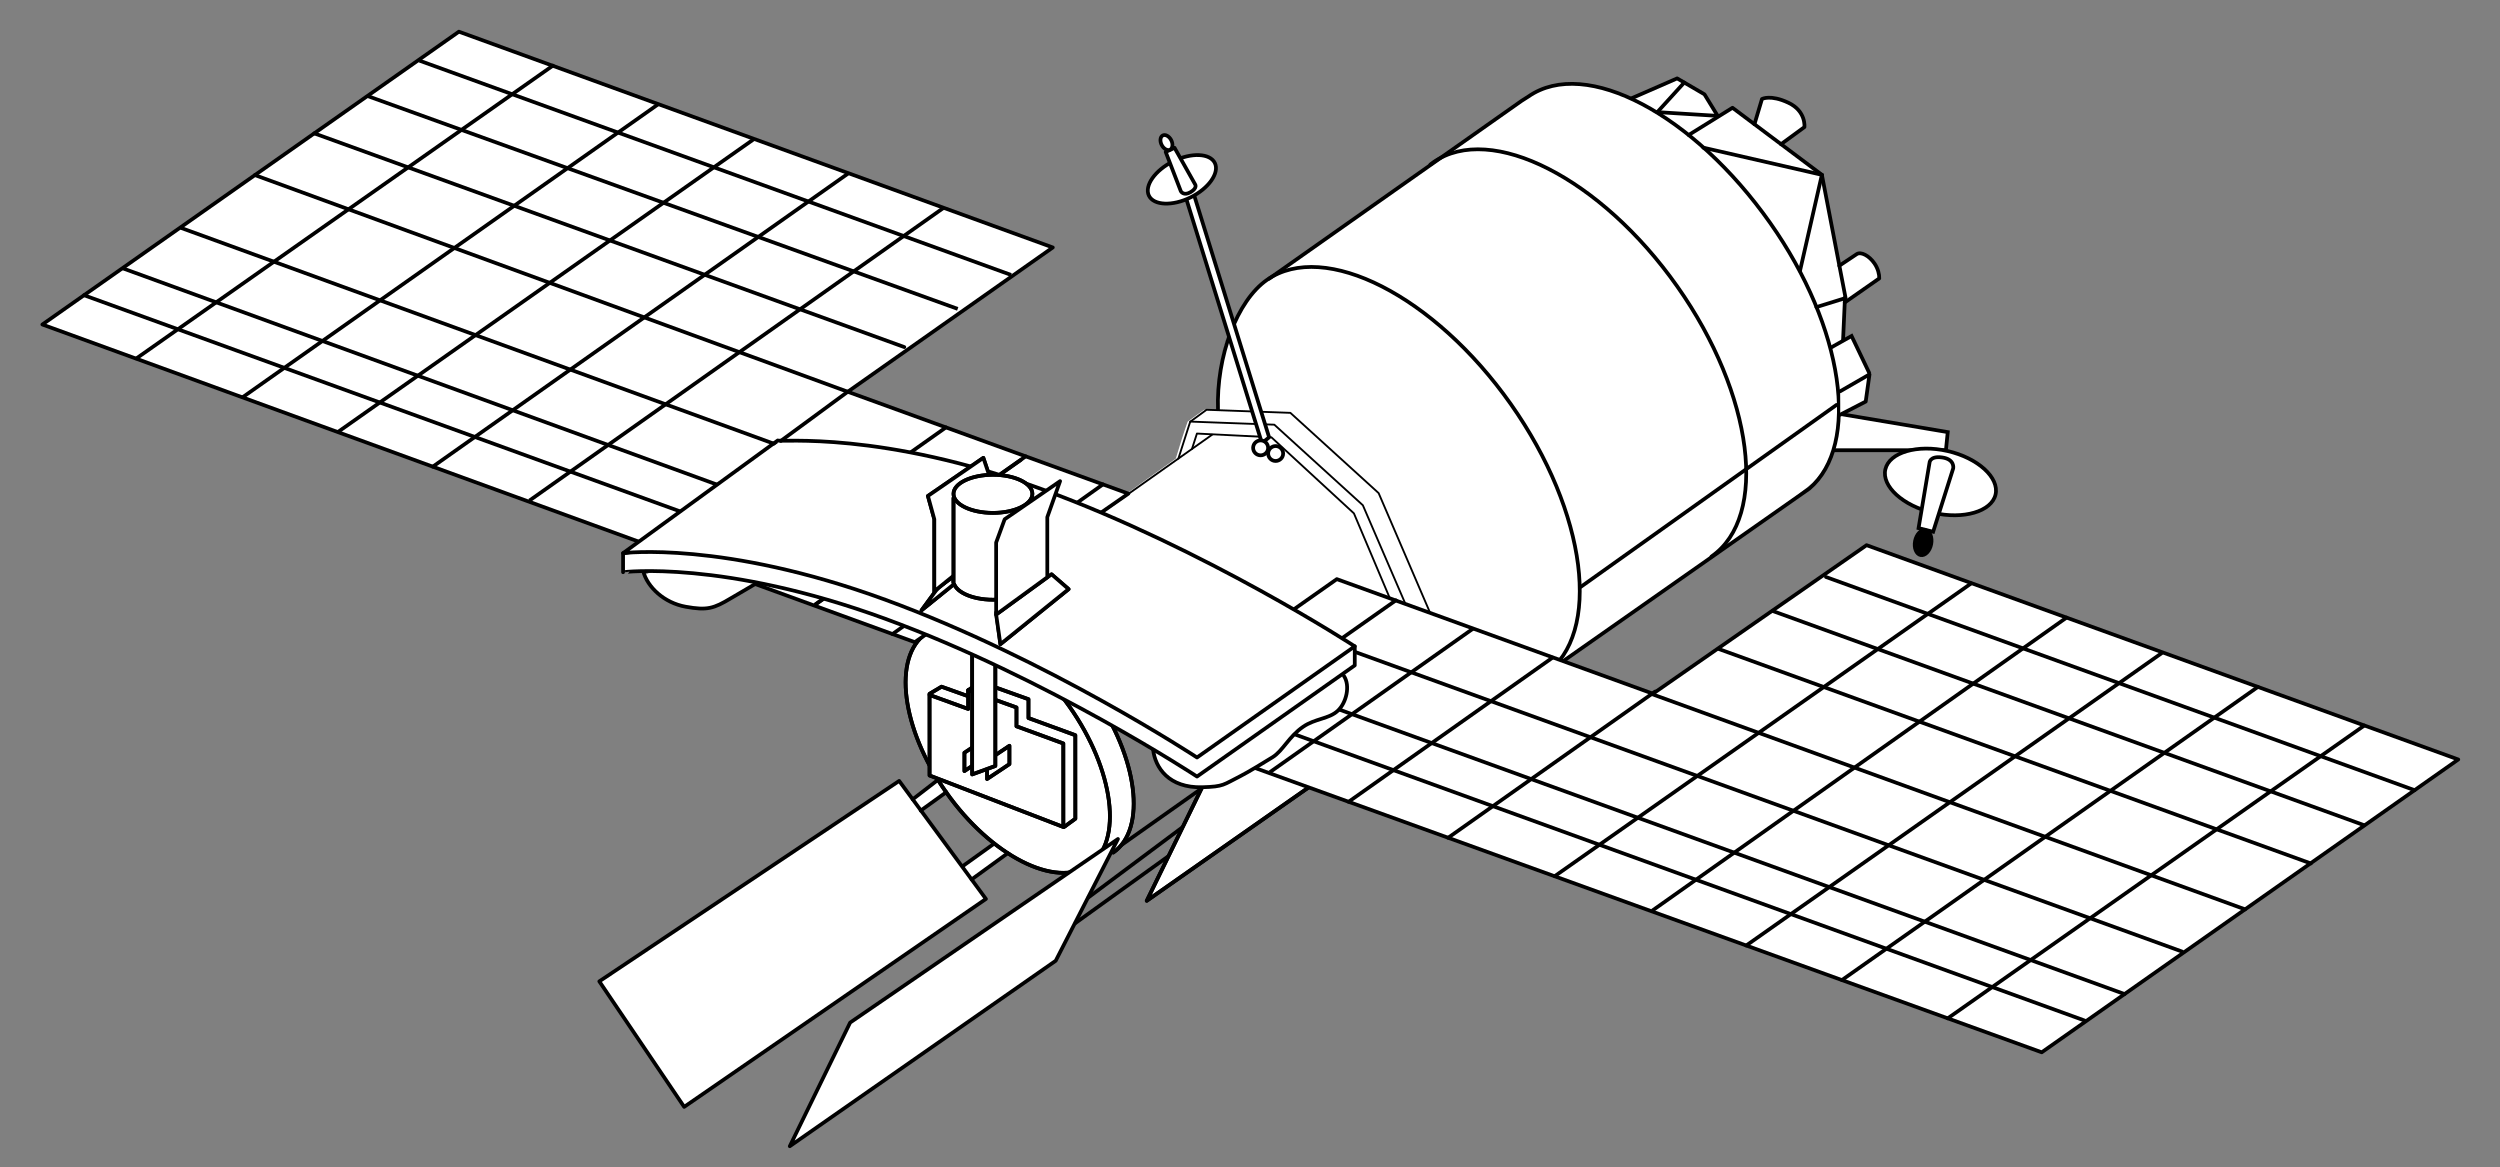 <?xml version="1.0" encoding="utf-8"?>
<!-- Generator: Adobe Illustrator 15.0.2, SVG Export Plug-In . SVG Version: 6.00 Build 0)  -->
<!DOCTYPE svg PUBLIC "-//W3C//DTD SVG 1.1//EN" "http://www.w3.org/Graphics/SVG/1.1/DTD/svg11.dtd">
<svg version="1.1" xmlns="http://www.w3.org/2000/svg" xmlns:xlink="http://www.w3.org/1999/xlink" x="0px" y="0px"
	 width="332px" height="155px" viewBox="0 0 332 155" enable-background="new 0 0 332 155" xml:space="preserve">
<rect x="0" y="0" width="332" height="155" fill="#808080" stroke="none"/>
<g id="white">
	<polygon fill="#fff" points="124.559,103.566 121.207,106.15 122.274,107.645 125.671,105.198 	"/>
	<polygon fill="#fff" points="132.039,112.019 127.675,115.149 129.028,116.791 133.832,113.302 	"/>
	<path fill-rule="evenodd" clip-rule="evenodd" fill="#fff" d="M204.067,12.164c-6.509,4.007-31.233,22.125-34.007,23.805
		c-2.564,1.553-8.791,5.921-8.31,18.517c-1.054-0.039-1.172-0.043-1.861-0.068c-0.513,0.375-1.502,1.064-2.167,1.57
		c-0.535,1.505-1.051,3.127-1.574,4.908c-6.125,4.332-10.081,7.255-10.081,7.255l27.538,20.311l33.64-0.659
		c0,0,30.744-20.958,33.58-23.802c4.729-4.682,4.543-15.718-1.382-27.146C231.669,21.859,215.15,7.017,204.067,12.164z"/>
	<polygon fill="#fff" points="243.08,46.195 245.888,44.619 248.268,49.595 244.152,51.958 	"/>
	<polygon fill="#fff" points="244.761,45.117 245.095,39.578 241.26,40.768 243.08,46.195 	"/>
	<polygon fill="#fff" points="238.964,35.738 241.946,23.216 245.095,39.578 241.26,40.768 	"/>
	<polygon fill="#fff" points="224.436,17.815 230.077,14.313 241.841,23.216 226.483,19.826 224.293,17.958 	"/>
	<polygon fill="#fff" points="220.092,14.977 228.106,15.387 224.264,17.815 220.02,14.889 	"/>
	<polygon fill="#fff" points="216.672,13.127 222.722,10.411 226.353,12.526 227.924,15.308 220.02,14.889 	"/>
</g>
<g id="lines">
	
		<polyline fill="#fff" stroke="#000" stroke-width="0.498" stroke-linecap="round" stroke-linejoin="round" stroke-miterlimit="10" points="
		226.202,19.607 241.946,23.216 239.04,35.969 	"/>
	
		<path fill="#fff" stroke="#000" stroke-width="0.498" stroke-linecap="round" stroke-linejoin="round" stroke-miterlimit="10" d="
		M236.523,19.148c2.88-2.115,3.104-2.27,3.104-2.27s0.25-2.114-2.129-3.234c-2.379-1.119-3.506-0.498-3.506-0.498l-1.002,3.351"/>
	
		<path fill="#fff" stroke="#000" stroke-width="0.498" stroke-linecap="round" stroke-linejoin="round" stroke-miterlimit="10" d="
		M244.26,35.29l2.31-1.54c0.541-0.362,1.642,0.177,2.372,1.252c0.456,0.672,0.644,1.443,0.621,1.972l-4.58,3.197"/>
	<polyline fill="#fff" stroke="#000" stroke-width="0.498" stroke-miterlimit="10" points="244.369,54.977 258.66,57.384 
		258.418,59.79 243.538,59.79 	"/>
	
		<path fill="none" stroke="#000" stroke-width="0.498" stroke-linecap="round" stroke-linejoin="round" stroke-miterlimit="10" d="
		M186.975,85.357l-41.878,29.57"/>
	
		<line fill="none" stroke="#000" stroke-width="0.25" stroke-linejoin="round" stroke-miterlimit="10" x1="121.291" y1="85.79" x2="161.038" y2="57.679"/>
	
		<path fill="none" stroke="#000" stroke-width="0.498" stroke-linecap="round" stroke-linejoin="round" stroke-miterlimit="10" d="
		M168.54,37.007l33.524-23.612l0.908-0.579c7.636-5.311,21.974,2.418,32.099,16.781c9.804,13.909,12.009,29.492,5.206,35.288
		l-35.24,24.705"/>
	
		<path fill="none" stroke="#000" stroke-width="0.498" stroke-linecap="round" stroke-linejoin="round" stroke-miterlimit="10" d="
		M189.953,21.846c0.134-0.106,0.272-0.207,0.413-0.305c7.636-5.311,22.253,2.139,32.377,16.501
		c10.124,14.362,12.173,30.552,4.54,35.865"/>
	
		<path fill="#fff" stroke="#000" stroke-width="0.498" stroke-linecap="round" stroke-linejoin="round" stroke-miterlimit="10" d="
		M265.008,65.678c-0.522,2.251-4.257,3.346-8.27,2.425c-4.015-0.92-6.887-3.53-6.363-5.78c0.523-2.251,4.256-3.346,8.27-2.425
		C262.658,60.818,265.531,63.428,265.008,65.678z"/>
	<path fill="#fff" stroke="#000" stroke-width="0.498" stroke-miterlimit="10" d="M256.238,61.474l-1.454,8.662l1.938,0.481
		l2.665-8.421c0,0,0.242-1.203-1.454-1.444C256.238,60.512,256.238,61.474,256.238,61.474z"/>
	<path fill-rule="evenodd" clip-rule="evenodd" d="M256.46,72.268c-0.177,0.907-0.806,1.56-1.393,1.447
		c-0.587-0.114-0.925-0.953-0.747-1.86c0.178-0.907,0.807-1.56,1.394-1.447C256.301,70.521,256.638,71.361,256.46,72.268"/>
	
		<path fill="none" stroke="#000" stroke-width="0.498" stroke-linecap="round" stroke-linejoin="round" stroke-miterlimit="10" d="
		M256.46,72.268c-0.177,0.907-0.806,1.56-1.393,1.447c-0.587-0.114-0.925-0.953-0.747-1.86c0.178-0.907,0.807-1.56,1.394-1.447
		C256.301,70.521,256.638,71.361,256.46,72.268z"/>
	
		<polyline fill="none" stroke="#000" stroke-width="0.498" stroke-linecap="round" stroke-linejoin="round" stroke-miterlimit="10" points="
		241.946,23.216 245.095,39.578 241.22,40.781 	"/>
	
		<polyline fill="none" stroke="#000" stroke-width="0.498" stroke-linecap="round" stroke-linejoin="round" stroke-miterlimit="10" points="
		241.946,23.216 230.077,14.313 224.264,17.922 	"/>
	
		<polyline fill="none" stroke="#000" stroke-width="0.498" stroke-linecap="round" stroke-linejoin="round" stroke-miterlimit="10" points="
		216.672,13.054 222.722,10.411 226.353,12.526 228.106,15.387 	"/>
	
		<line fill="#fff" stroke="#000" stroke-width="0.498" stroke-linecap="round" stroke-linejoin="round" stroke-miterlimit="10" x1="220.092" y1="14.889" x2="223.668" y2="10.962"/>
	
		<line fill="#fff" stroke="#000" stroke-width="0.498" stroke-linecap="round" stroke-linejoin="round" stroke-miterlimit="10" x1="220.092" y1="14.889" x2="228.106" y2="15.387"/>
	
		<polyline fill="#fff" stroke="#000" stroke-width="0.5" stroke-linecap="round" stroke-linejoin="round" stroke-miterlimit="10" points="
		244.386,55.068 247.767,53.327 248.268,49.719 244.386,51.958 	"/>
	<polyline fill="none" stroke="#000" stroke-width="0.498" stroke-miterlimit="10" points="248.268,49.595 245.888,44.619 
		243.008,46.236 	"/>
	
		<line fill="none" stroke="#000" stroke-width="0.498" stroke-linecap="round" stroke-linejoin="round" stroke-miterlimit="10" x1="244.761" y1="45.117" x2="245.012" y2="39.519"/>
	
		<path fill="none" stroke="#000" stroke-width="0.498" stroke-linecap="round" stroke-linejoin="round" stroke-miterlimit="10" d="
		M245.012,39.519"/>
	
		<path fill="none" stroke="#000" stroke-width="0.498" stroke-linecap="round" stroke-linejoin="round" stroke-miterlimit="10" d="
		M244.761,45.117"/>
	<path fill-rule="evenodd" clip-rule="evenodd" fill="#fff" d="M125.364,83.09c0.236-0.243,0.495-0.463,0.775-0.658
		c4.489-3.123,13.082,1.257,19.034,9.701c5.952,8.443,7.156,17.962,2.668,21.084"/>
	<path fill-rule="evenodd" clip-rule="evenodd" fill="#fff" d="M125.364,83.09c0.236-0.243,0.495-0.463,0.775-0.658
		c4.489-3.123,13.082,1.257,19.034,9.701c5.952,8.443,7.156,17.962,2.668,21.084"/>
	
		<path fill="none" stroke="#000" stroke-width="0.498" stroke-linecap="round" stroke-linejoin="round" stroke-miterlimit="10" d="
		M125.364,83.09c0.236-0.243,0.495-0.463,0.775-0.658c4.489-3.123,13.082,1.257,19.034,9.701c5.952,8.443,7.156,17.962,2.668,21.084
		"/>
	
		<path fill="none" stroke="#000" stroke-width="0.498" stroke-linecap="round" stroke-linejoin="round" stroke-miterlimit="10" d="
		M125.364,83.09c0.236-0.243,0.495-0.463,0.775-0.658c4.489-3.123,13.082,1.257,19.034,9.701c5.952,8.443,7.156,17.962,2.668,21.084
		"/>
	<path fill-rule="evenodd" clip-rule="evenodd" fill="#fff" d="M142.015,93.822c5.952,8.444,7.156,17.963,2.667,21.085
		c-4.489,3.122-13.082-1.257-19.034-9.701c-5.952-8.444-7.156-17.963-2.667-21.085C127.47,80.998,136.063,85.378,142.015,93.822"/>
	<path fill-rule="evenodd" clip-rule="evenodd" fill="#fff" d="M142.015,93.822c5.952,8.444,7.156,17.963,2.667,21.085
		c-4.489,3.122-13.082-1.257-19.034-9.701c-5.952-8.444-7.156-17.963-2.667-21.085C127.47,80.998,136.063,85.378,142.015,93.822z"/>
	
		<path fill="none" stroke="#000" stroke-width="0.498" stroke-linecap="round" stroke-linejoin="round" stroke-miterlimit="10" d="
		M142.015,93.822c5.952,8.444,7.156,17.963,2.667,21.085c-4.489,3.122-13.082-1.257-19.034-9.701
		c-5.952-8.444-7.156-17.963-2.667-21.085C127.47,80.998,136.063,85.378,142.015,93.822z"/>
	
		<path fill="none" stroke="#000" stroke-width="0.498" stroke-linecap="round" stroke-linejoin="round" stroke-miterlimit="10" d="
		M142.015,93.822c5.952,8.444,7.156,17.963,2.667,21.085c-4.489,3.122-13.082-1.257-19.034-9.701
		c-5.952-8.444-7.156-17.963-2.667-21.085C127.47,80.998,136.063,85.378,142.015,93.822z"/>
	
		<polygon fill="none" stroke="#000" stroke-width="0.498" stroke-linecap="round" stroke-linejoin="round" stroke-miterlimit="10" points="
		142.802,97.636 142.806,108.729 141.339,109.798 125.039,101.887 123.442,92.141 125.035,91.192 128.713,92.507 128.59,91.654 
		130.168,90.558 136.581,92.855 136.581,95.356 	"/>
	
		<polygon fill="none" stroke="#000" stroke-width="0.498" stroke-linecap="round" stroke-linejoin="round" stroke-miterlimit="10" points="
		142.802,97.636 142.806,108.729 141.339,109.798 125.039,101.887 123.442,92.141 125.035,91.192 128.713,92.507 128.59,91.654 
		130.168,90.558 136.581,92.855 136.581,95.356 	"/>
	<polyline fill-rule="evenodd" clip-rule="evenodd" fill="#fff" points="141.208,98.732 141.212,109.825 123.446,102.983 
		123.442,92.287 128.574,94.147 128.574,91.654 134.988,93.951 134.988,96.451 141.208,98.732 	"/>
	<polygon fill-rule="evenodd" clip-rule="evenodd" fill="#fff" points="141.208,98.732 141.212,109.825 123.446,102.983 
		123.442,92.287 128.574,94.147 128.574,91.654 134.988,93.951 134.988,96.451 	"/>
	
		<polygon fill="none" stroke="#000" stroke-width="0.498" stroke-linecap="round" stroke-linejoin="round" stroke-miterlimit="10" points="
		141.208,98.732 141.212,109.825 123.446,102.983 123.442,92.287 128.574,94.147 128.574,91.654 134.988,93.951 134.988,96.451 	"/>
	
		<polygon fill="none" stroke="#000" stroke-width="0.498" stroke-linecap="round" stroke-linejoin="round" stroke-miterlimit="10" points="
		141.208,98.732 141.212,109.825 123.446,102.983 123.442,92.287 128.574,94.147 128.574,91.654 134.988,93.951 134.988,96.451 	"/>
	
		<polygon fill="none" stroke="#000" stroke-width="0.498" stroke-linecap="round" stroke-linejoin="round" stroke-miterlimit="10" points="
		128.076,99.961 131.042,97.985 131.042,100.421 128.076,102.397 	"/>
	
		<polygon fill="none" stroke="#000" stroke-width="0.498" stroke-linecap="round" stroke-linejoin="round" stroke-miterlimit="10" points="
		128.076,99.961 131.042,97.985 131.042,100.421 128.076,102.397 	"/>
	<polyline fill-rule="evenodd" clip-rule="evenodd" fill="#fff" points="131.084,101.016 134.05,99.04 134.05,101.475 
		131.084,103.451 131.084,101.016 	"/>
	<polygon fill-rule="evenodd" clip-rule="evenodd" fill="#fff" points="131.084,101.016 134.05,99.04 134.05,101.475 
		131.084,103.451 	"/>
	
		<polygon fill="none" stroke="#000" stroke-width="0.498" stroke-linecap="round" stroke-linejoin="round" stroke-miterlimit="10" points="
		131.084,101.016 134.05,99.04 134.05,101.475 131.084,103.451 	"/>
	
		<polygon fill="none" stroke="#000" stroke-width="0.498" stroke-linecap="round" stroke-linejoin="round" stroke-miterlimit="10" points="
		131.084,101.016 134.05,99.04 134.05,101.475 131.084,103.451 	"/>
	
		<line fill="none" stroke="#000" stroke-width="0.498" stroke-linecap="round" stroke-linejoin="round" stroke-miterlimit="10" x1="209.938" y1="77.929" x2="243.884" y2="53.774"/>
	<polyline fill-rule="evenodd" clip-rule="evenodd" fill="#fff" points="79.588,130.325 90.858,146.994 130.931,119.379 
		119.41,103.705 79.588,130.325 	"/>
	<polygon fill-rule="evenodd" clip-rule="evenodd" fill="#fff" points="79.588,130.325 90.858,146.994 130.931,119.379 
		119.41,103.705 	"/>
	
		<polygon fill="none" stroke="#000" stroke-width="0.498" stroke-linecap="round" stroke-linejoin="round" stroke-miterlimit="10" points="
		79.588,130.325 90.858,146.994 130.931,119.379 119.41,103.705 	"/>
	
		<line fill="none" stroke="#000" stroke-width="0.498" stroke-linecap="round" stroke-linejoin="round" stroke-miterlimit="10" x1="121.207" y1="106.15" x2="124.559" y2="103.566"/>
	
		<line fill="#fff" stroke="#000" stroke-width="0.498" stroke-linecap="round" stroke-linejoin="round" stroke-miterlimit="10" x1="122.274" y1="107.645" x2="125.671" y2="105.198"/>
	
		<line fill="none" stroke="#000" stroke-width="0.498" stroke-miterlimit="10" x1="127.675" y1="115.149" x2="132.039" y2="112.019"/>
	
		<line fill="none" stroke="#000" stroke-width="0.498" stroke-linecap="round" stroke-linejoin="round" stroke-miterlimit="10" x1="129.028" y1="116.791" x2="133.832" y2="113.302"/>
	<polyline fill-rule="evenodd" clip-rule="evenodd" fill="#fff" points="160.301,103.207 152.286,119.627 176.079,102.959 
		184.344,86.788 160.301,103.207 	"/>
	<polygon fill-rule="evenodd" clip-rule="evenodd" fill="#fff" points="160.301,103.207 152.286,119.627 176.079,102.959 
		184.344,86.788 	"/>
	
		<polygon fill="none" stroke="#000" stroke-width="0.498" stroke-linecap="round" stroke-linejoin="round" stroke-miterlimit="10" points="
		160.301,103.207 152.286,119.627 176.079,102.959 184.344,86.788 	"/>
	
		<polygon fill="none" stroke="#000" stroke-width="0.498" stroke-linecap="round" stroke-linejoin="round" stroke-miterlimit="10" points="
		160.301,103.207 152.286,119.627 176.079,102.959 184.344,86.788 	"/>
	<polyline fill-rule="evenodd" clip-rule="evenodd" fill="#fff" points="112.898,135.799 104.884,152.219 140.197,127.589 
		148.462,111.417 112.898,135.799 	"/>
	<polygon fill-rule="evenodd" clip-rule="evenodd" fill="#fff" points="112.898,135.799 104.884,152.219 140.197,127.589 
		148.462,111.417 	"/>
	
		<polygon fill="none" stroke="#000" stroke-width="0.498" stroke-linecap="round" stroke-linejoin="round" stroke-miterlimit="10" points="
		112.898,135.799 104.884,152.219 140.197,127.589 148.462,111.417 	"/>
	
		<line fill="none" stroke="#000" stroke-width="0.498" stroke-linejoin="round" stroke-miterlimit="10" x1="144.466" y1="119.236" x2="157.076" y2="109.825"/>
	
		<line fill="none" stroke="#000" stroke-width="0.498" stroke-linejoin="round" stroke-miterlimit="10" x1="142.722" y1="122.648" x2="155.224" y2="113.656"/>
	<polyline fill-rule="evenodd" clip-rule="evenodd" fill="#fff" points="139.812,32.864 112.58,52.026 149.847,65.554 
		121.48,85.279 5.624,43.094 60.94,4.207 139.812,32.864 	"/>
	<polygon fill-rule="evenodd" clip-rule="evenodd" fill="#fff" points="139.812,32.864 112.58,52.026 149.847,65.554 
		121.48,85.279 5.624,43.094 60.94,4.207 	"/>
	
		<polygon fill="none" stroke="#000" stroke-width="0.498" stroke-linecap="round" stroke-linejoin="round" stroke-miterlimit="10" points="
		139.812,32.864 112.58,52.026 149.847,65.554 121.48,85.279 5.624,43.094 60.94,4.207 	"/>
	
		<line fill="none" stroke="#000" stroke-width="0.498" stroke-linecap="round" stroke-linejoin="round" stroke-miterlimit="10" x1="11.157" y1="39.205" x2="127.659" y2="81.458"/>
	
		<line fill="none" stroke="#000" stroke-width="0.498" stroke-linecap="round" stroke-linejoin="round" stroke-miterlimit="10" x1="16.406" y1="35.67" x2="133.154" y2="78.167"/>
	
		<line fill="none" stroke="#000" stroke-width="0.498" stroke-linecap="round" stroke-linejoin="round" stroke-miterlimit="10" x1="24.122" y1="30.296" x2="140.571" y2="72.684"/>
	
		<line fill="none" stroke="#000" stroke-width="0.498" stroke-linecap="round" stroke-linejoin="round" stroke-miterlimit="10" x1="112.58" y1="52.026" x2="33.85" y2="23.251"/>
	
		<line fill="none" stroke="#000" stroke-width="0.498" stroke-linecap="round" stroke-linejoin="round" stroke-miterlimit="10" x1="41.732" y1="17.71" x2="120.092" y2="46.093"/>
	
		<line fill="none" stroke="#000" stroke-width="0.498" stroke-miterlimit="10" x1="48.793" y1="12.746" x2="127.184" y2="41.02"/>
	
		<line fill="none" stroke="#000" stroke-width="0.498" stroke-miterlimit="10" x1="55.699" y1="8.052" x2="134.275" y2="36.512"/>
	
		<line fill="none" stroke="#000" stroke-width="0.498" stroke-linecap="round" stroke-linejoin="round" stroke-miterlimit="10" x1="18.106" y1="47.602" x2="73.422" y2="8.716"/>
	<line fill="none" stroke="#000" stroke-width="0.498" stroke-miterlimit="10" x1="32.197" y1="52.77" x2="87.427" y2="13.831"/>
	
		<line fill="none" stroke="#000" stroke-width="0.498" stroke-miterlimit="10" x1="44.858" y1="57.38" x2="100.148" y2="18.453"/>
	
		<line fill="none" stroke="#000" stroke-width="0.498" stroke-linecap="round" stroke-linejoin="round" stroke-miterlimit="10" x1="57.474" y1="61.973" x2="112.568" y2="23.087"/>
	
		<line fill="none" stroke="#000" stroke-width="0.498" stroke-miterlimit="10" x1="70.301" y1="66.482" x2="125.313" y2="27.596"/>
	
		<line fill="none" stroke="#000" stroke-width="0.498" stroke-linecap="round" stroke-linejoin="round" stroke-miterlimit="10" x1="98.007" y1="76.3" x2="125.619" y2="56.759"/>
	
		<line fill="none" stroke="#000" stroke-width="0.498" stroke-linecap="round" stroke-linejoin="round" stroke-miterlimit="10" x1="108.321" y1="80.245" x2="135.553" y2="61.084"/>
	
		<line fill="none" stroke="#000" stroke-width="0.498" stroke-linecap="round" stroke-linejoin="round" stroke-miterlimit="10" x1="108.321" y1="80.245" x2="136.212" y2="60.604"/>
	
		<line fill="none" stroke="#000" stroke-width="0.498" stroke-linecap="round" stroke-linejoin="round" stroke-miterlimit="10" x1="118.522" y1="84.202" x2="146.469" y2="64.327"/>
	<polyline fill-rule="evenodd" clip-rule="evenodd" fill="#fff" points="129.102,76.691 132.181,75.566 132.181,101.719 
		129.102,102.844 129.102,76.691 	"/>
	<polygon fill-rule="evenodd" clip-rule="evenodd" fill="#fff" points="129.102,76.691 132.181,75.566 132.181,101.719 
		129.102,102.844 	"/>
	
		<polygon fill="none" stroke="#000" stroke-width="0.498" stroke-linecap="round" stroke-linejoin="round" stroke-miterlimit="10" points="
		129.102,76.691 132.181,75.566 132.181,101.719 129.102,102.844 	"/>
	
		<polygon fill="none" stroke="#000" stroke-width="0.498" stroke-linecap="round" stroke-linejoin="round" stroke-miterlimit="10" points="
		129.102,76.691 132.181,75.566 132.181,101.719 129.102,102.844 	"/>
	
		<polyline fill="none" stroke="#000" stroke-width="0.249" stroke-linecap="round" stroke-linejoin="round" stroke-miterlimit="10" points="
		158.294,59.62 158.953,57.576 168.834,58.067 179.802,68.177 185.533,81.722 185.335,82.213 	"/>
	
		<polyline fill="none" stroke="#000" stroke-width="0.249" stroke-linecap="round" stroke-linejoin="round" stroke-miterlimit="10" points="
		156.49,60.895 158.064,55.987 169.229,56.398 180.987,67.097 187.805,82.899 	"/>
	
		<polyline fill="none" stroke="#000" stroke-width="0.249" stroke-linecap="round" stroke-linejoin="round" stroke-miterlimit="10" points="
		158.064,56 160.231,54.417 171.362,54.826 183.083,65.486 189.831,81.182 188.003,82.998 	"/>
	
		<line fill="none" stroke="#000" stroke-width="0.249" stroke-linecap="round" stroke-linejoin="round" stroke-miterlimit="10" x1="189.88" y1="81.427" x2="189.88" y2="83.39"/>
	
		<line fill="none" stroke="#000" stroke-width="0.249" stroke-linecap="round" stroke-linejoin="round" stroke-miterlimit="10" x1="189.88" y1="81.427" x2="189.88" y2="83.39"/>
	<path fill="none" stroke="#000" stroke-width="0.498" stroke-linejoin="round" stroke-miterlimit="10" d="M161.75,54.485
		c-0.247-7.222,2.543-14.562,6.511-17.32c7.635-5.311,22.252,2.139,32.377,16.502c10.124,14.363,12.172,30.555,4.537,35.866
		c-4.636,3.224-12.964,2.274-21.058-2.184"/>
	<polyline fill-rule="evenodd" clip-rule="evenodd" fill="#fff" points="150.296,96.069 177.529,76.908 219.512,92.124 
		247.879,72.399 326.456,100.86 271.14,139.746 150.296,96.069 	"/>
	<polygon fill-rule="evenodd" clip-rule="evenodd" fill="#fff" points="150.296,96.069 177.529,76.908 219.512,92.124 
		247.879,72.399 326.456,100.86 271.14,139.746 	"/>
	
		<polygon fill="none" stroke="#000" stroke-width="0.498" stroke-linecap="round" stroke-linejoin="round" stroke-miterlimit="10" points="
		150.296,96.069 177.529,76.908 219.512,92.124 247.879,72.399 326.456,100.86 271.14,139.746 	"/>
	
		<line fill="none" stroke="#000" stroke-width="0.498" stroke-linecap="round" stroke-linejoin="round" stroke-miterlimit="10" x1="156.253" y1="91.843" x2="276.813" y2="135.519"/>
	
		<line fill="none" stroke="#000" stroke-width="0.498" stroke-linecap="round" stroke-linejoin="round" stroke-miterlimit="10" x1="161.927" y1="88.461" x2="282.141" y2="132.012"/>
	
		<line fill="none" stroke="#000" stroke-width="0.498" stroke-linecap="round" stroke-linejoin="round" stroke-miterlimit="10" x1="169.586" y1="82.825" x2="289.771" y2="126.366"/>
	
		<line fill="none" stroke="#000" stroke-width="0.498" stroke-linecap="round" stroke-linejoin="round" stroke-miterlimit="10" x1="219.228" y1="92.124" x2="298.146" y2="120.761"/>
	
		<line fill="none" stroke="#000" stroke-width="0.498" stroke-linecap="round" stroke-linejoin="round" stroke-miterlimit="10" x1="228.306" y1="86.207" x2="306.882" y2="114.667"/>
	
		<line fill="none" stroke="#000" stroke-width="0.498" stroke-linecap="round" stroke-linejoin="round" stroke-miterlimit="10" x1="235.397" y1="81.135" x2="313.974" y2="109.595"/>
	
		<line fill="none" stroke="#000" stroke-width="0.498" stroke-linecap="round" stroke-linejoin="round" stroke-miterlimit="10" x1="242.489" y1="76.626" x2="320.656" y2="104.937"/>
	
		<line fill="none" stroke="#000" stroke-width="0.498" stroke-linecap="round" stroke-linejoin="round" stroke-miterlimit="10" x1="313.974" y1="96.351" x2="258.658" y2="135.237"/>
	
		<line fill="none" stroke="#000" stroke-width="0.498" stroke-linecap="round" stroke-linejoin="round" stroke-miterlimit="10" x1="299.846" y1="91.222" x2="244.605" y2="130.155"/>
	
		<line fill="none" stroke="#000" stroke-width="0.498" stroke-linecap="round" stroke-linejoin="round" stroke-miterlimit="10" x1="287.025" y1="86.77" x2="231.899" y2="125.563"/>
	
		<line fill="none" stroke="#000" stroke-width="0.498" stroke-linecap="round" stroke-linejoin="round" stroke-miterlimit="10" x1="274.435" y1="82.018" x2="219.512" y2="120.866"/>
	
		<line fill="none" stroke="#000" stroke-width="0.498" stroke-linecap="round" stroke-linejoin="round" stroke-miterlimit="10" x1="261.779" y1="77.471" x2="206.463" y2="116.358"/>
	
		<line fill="none" stroke="#000" stroke-width="0.498" stroke-linecap="round" stroke-linejoin="round" stroke-miterlimit="10" x1="219.796" y1="91.843" x2="192.312" y2="111.255"/>
	
		<line fill="none" stroke="#000" stroke-width="0.498" stroke-linecap="round" stroke-linejoin="round" stroke-miterlimit="10" x1="206.179" y1="87.334" x2="179.095" y2="106.478"/>
	
		<line fill="none" stroke="#000" stroke-width="0.498" stroke-linejoin="round" stroke-miterlimit="10" x1="195.639" y1="83.471" x2="168.633" y2="102.55"/>
	
		<line fill="none" stroke="#000" stroke-width="0.498" stroke-linecap="round" stroke-linejoin="round" stroke-miterlimit="10" x1="185.369" y1="79.726" x2="158.137" y2="98.887"/>
	<path fill-rule="evenodd" clip-rule="evenodd" fill="#fff" d="M178.477,89.774c0.857,1.295,0.324,3.545-0.816,4.613
		c-1.176,1.102-2.999,1.02-4.608,2.13c-1.902,1.311-2.687,3.191-4.051,4.038c-0.861,0.534-3.366,1.966-4.283,2.516
		c-2.275,1.362-3.137,1.887-6.006,1.368c-2.843-0.513-4.998-1.506-5.556-4.716"/>
	
		<path fill="none" stroke="#000" stroke-width="0.498" stroke-linecap="round" stroke-linejoin="round" stroke-miterlimit="10" d="
		M178.477,89.774c0.857,1.295,0.324,3.545-0.816,4.613c-1.176,1.102-2.999,1.02-4.608,2.13c-1.902,1.311-2.687,3.191-4.051,4.038
		c-0.861,0.534-3.326,2.039-4.283,2.516c-2.275,1.134-2.156,1.395-5.071,1.474c-4.424,0.119-6.253-2.595-6.519-5.031"/>
	<path fill-rule="evenodd" clip-rule="evenodd" fill="#fff" d="M110.817,66.152c0.857,1.295,0.324,3.545-0.816,4.613
		c-1.176,1.102-2.999,1.02-4.608,2.13c-1.902,1.311-2.687,3.191-4.05,4.038c-0.862,0.534-3.367,1.966-4.284,2.516
		c-2.275,1.362-3.137,1.643-6.006,1.124c-2.843-0.513-4.911-2.054-5.468-4.198"/>
	<path fill-rule="evenodd" clip-rule="evenodd" fill="#fff" d="M110.817,66.152c0.857,1.295,0.324,3.545-0.816,4.613
		c-1.176,1.102-2.999,1.02-4.608,2.13c-1.902,1.311-2.687,3.191-4.05,4.038c-0.862,0.534-3.367,1.966-4.284,2.516
		c-2.275,1.362-3.137,1.643-6.006,1.124c-2.843-0.513-4.911-2.054-5.468-4.198"/>
	
		<path fill="none" stroke="#000" stroke-width="0.498" stroke-linecap="round" stroke-linejoin="round" stroke-miterlimit="10" d="
		M110.817,66.152c0.857,1.295,0.324,3.545-0.816,4.613c-1.176,1.102-2.999,1.02-4.608,2.13c-1.902,1.311-2.687,3.191-4.05,4.038
		c-0.862,0.534-3.367,1.966-4.284,2.516c-2.275,1.362-3.137,1.643-6.006,1.124c-2.843-0.513-5.08-2.586-5.637-4.73"/>
	<path fill-rule="evenodd" clip-rule="evenodd" fill="#fff" d="M117.566,82.175c21.515,7.874,41.397,20.95,41.397,20.95
		l20.949-14.764l-0.065-2.812c-6.794-1.125-22.647-7.03-38.784-12.936c-21.515-7.873-58.035,1.125-58.318,0.844v2.531
		C82.745,75.988,96.051,74.301,117.566,82.175"/>
	<path fill-rule="evenodd" clip-rule="evenodd" fill="#fff" d="M117.566,82.175c21.515,7.874,41.397,20.95,41.397,20.95
		l20.949-14.764l-0.065-2.812c-6.794-1.125-22.647-7.03-38.784-12.936c-21.515-7.873-58.035,1.125-58.318,0.844v2.531
		C82.745,75.988,96.051,74.301,117.566,82.175z"/>
	
		<path fill="none" stroke="#000" stroke-width="0.498" stroke-linecap="round" stroke-linejoin="round" stroke-miterlimit="10" d="
		M117.566,82.175c21.515,7.874,41.397,20.95,41.397,20.95l20.949-14.764v-2.53c-6.794-1.125-22.712-7.312-38.849-13.218
		c-21.515-7.873-58.035,1.125-58.318,0.844v2.531C82.745,75.988,96.051,74.301,117.566,82.175z"/>
	<path fill-rule="evenodd" clip-rule="evenodd" fill="#fff" d="M117.566,79.644c21.515,7.874,41.397,20.95,41.397,20.95
		l20.949-14.763c0,0-19.882-12.936-41.397-20.81c-21.515-7.874-34.538-6.187-34.821-6.468L82.745,73.457
		C82.745,73.457,96.051,71.77,117.566,79.644"/>
	
		<path fill="none" stroke="#000" stroke-width="0.498" stroke-linecap="round" stroke-linejoin="round" stroke-miterlimit="10" d="
		M117.566,79.644c21.515,7.874,41.397,20.95,41.397,20.95l20.949-14.763c0,0-19.882-12.936-41.397-20.81
		c-21.515-7.874-34.945-6.249-35.228-6.53L82.745,73.457C82.745,73.457,96.051,71.77,117.566,79.644z"/>
	
		<polygon fill="none" stroke="#000" stroke-width="0.498" stroke-linecap="round" stroke-linejoin="round" stroke-miterlimit="10" points="
		132.853,85.549 132.287,81.331 139.647,76.269 141.912,78.238 	"/>
	
		<polygon fill="#fff" stroke="#000" stroke-width="0.498" stroke-linecap="round" stroke-linejoin="round" stroke-miterlimit="10" points="
		132.853,85.549 132.287,81.612 139.647,76.269 141.912,78.238 	"/>
	
		<polygon fill="none" stroke="#000" stroke-width="0.498" stroke-linecap="round" stroke-linejoin="round" stroke-miterlimit="10" points="
		122.379,81.05 124.643,77.956 132.004,72.895 131.438,73.738 	"/>
	
		<polygon fill="#fff" stroke="#000" stroke-width="0.498" stroke-linecap="round" stroke-linejoin="round" stroke-miterlimit="10" points="
		122.379,81.05 124.643,77.956 132.004,72.895 131.438,73.738 	"/>
	
		<polygon fill="none" stroke="#000" stroke-width="0.498" stroke-linecap="round" stroke-linejoin="round" stroke-miterlimit="10" points="
		124.077,77.956 124.077,68.958 123.228,65.864 130.588,60.802 131.721,64.177 131.721,72.332 124.077,78.519 	"/>
	
		<polygon fill="#fff" stroke="#000" stroke-width="0.498" stroke-linecap="round" stroke-linejoin="round" stroke-miterlimit="10" points="
		124.077,77.956 124.077,68.958 123.228,65.864 130.588,60.802 131.721,64.177 131.721,72.332 124.077,78.519 	"/>
	<path fill-rule="evenodd" clip-rule="evenodd" fill="#fff" d="M137.1,77.113c0,1.397-2.347,2.531-5.238,2.531
		c-2.891,0-5.237-1.134-5.237-2.531s2.346-2.531,5.237-2.531C134.753,74.582,137.1,75.716,137.1,77.113"/>
	<path fill-rule="evenodd" clip-rule="evenodd" fill="#fff" d="M137.1,77.113L137.1,77.113c0,1.397-2.347,2.531-5.238,2.531
		c-2.891,0-5.237-1.134-5.237-2.531s2.346-2.531,5.237-2.531C134.753,74.582,137.1,75.716,137.1,77.113z"/>
	
		<path fill="none" stroke="#000" stroke-width="0.498" stroke-linecap="round" stroke-linejoin="round" stroke-miterlimit="10" d="
		M137.1,77.113L137.1,77.113c0,1.397-2.347,2.531-5.238,2.531c-2.891,0-5.237-1.134-5.237-2.531s2.346-2.531,5.237-2.531
		C134.753,74.582,137.1,75.716,137.1,77.113z"/>
	
		<path fill="none" stroke="#000" stroke-width="0.498" stroke-linecap="round" stroke-linejoin="round" stroke-miterlimit="10" d="
		M137.1,77.113L137.1,77.113c0,1.397-2.347,2.531-5.238,2.531c-2.891,0-5.237-1.134-5.237-2.531s2.346-2.531,5.237-2.531
		C134.753,74.582,137.1,75.716,137.1,77.113z"/>
	<polyline fill-rule="evenodd" clip-rule="evenodd" fill="#fff" points="126.625,77.394 126.625,66.145 137.18,66.145 
		137.18,77.394 137.107,77.394 	"/>
	<polyline fill-rule="evenodd" clip-rule="evenodd" fill="#fff" points="126.625,77.394 126.625,66.145 137.18,66.145 
		137.18,77.394 137.107,77.394 	"/>
	
		<polyline fill="none" stroke="#000" stroke-width="0.498" stroke-linecap="round" stroke-linejoin="round" stroke-miterlimit="10" points="
		126.625,77.394 126.625,66.145 137.18,66.145 137.18,77.394 137.107,77.394 	"/>
	
		<polyline fill="none" stroke="#000" stroke-width="0.498" stroke-linecap="round" stroke-linejoin="round" stroke-miterlimit="10" points="
		126.625,77.394 126.625,66.145 137.18,66.145 137.18,77.394 137.107,77.394 	"/>
	<path fill-rule="evenodd" clip-rule="evenodd" fill="#fff" d="M137.1,65.583c0,1.397-2.347,2.531-5.238,2.531
		c-2.891,0-5.237-1.134-5.237-2.531s2.346-2.531,5.237-2.531C134.753,63.052,137.1,64.186,137.1,65.583"/>
	<path fill-rule="evenodd" clip-rule="evenodd" fill="#fff" d="M137.1,65.583L137.1,65.583c0,1.397-2.347,2.531-5.238,2.531
		c-2.891,0-5.237-1.134-5.237-2.531s2.346-2.531,5.237-2.531C134.753,63.052,137.1,64.186,137.1,65.583z"/>
	
		<path fill="none" stroke="#000" stroke-width="0.498" stroke-linecap="round" stroke-linejoin="round" stroke-miterlimit="10" d="
		M137.1,65.583L137.1,65.583c0,1.397-2.347,2.531-5.238,2.531c-2.891,0-5.237-1.134-5.237-2.531s2.346-2.531,5.237-2.531
		C134.753,63.052,137.1,64.186,137.1,65.583z"/>
	
		<path fill="none" stroke="#000" stroke-width="0.498" stroke-linecap="round" stroke-linejoin="round" stroke-miterlimit="10" d="
		M137.1,65.583L137.1,65.583c0,1.397-2.347,2.531-5.238,2.531c-2.891,0-5.237-1.134-5.237-2.531s2.346-2.531,5.237-2.531
		C134.753,63.052,137.1,64.186,137.1,65.583z"/>
	
		<polygon fill="#fff" stroke="#000" stroke-width="0.498" stroke-linecap="round" stroke-linejoin="round" stroke-miterlimit="10" points="
		132.287,81.05 132.287,72.051 133.419,68.958 140.78,63.896 139.081,68.676 139.081,76.658 132.287,81.612 	"/>
	<polyline fill-rule="evenodd" clip-rule="evenodd" fill="#fff" points="167.586,58.844 168.54,58.077 157.884,23.676 
		156.93,24.444 167.586,58.844 	"/>
	<polygon fill-rule="evenodd" clip-rule="evenodd" fill="#fff" points="167.586,58.844 168.54,58.077 157.884,23.676 
		156.93,24.444 	"/>
	
		<polygon fill="none" stroke="#000" stroke-width="0.498" stroke-linecap="round" stroke-linejoin="round" stroke-miterlimit="10" points="
		167.586,58.844 168.54,58.077 157.884,23.676 156.93,24.444 	"/>
	<path fill-rule="evenodd" clip-rule="evenodd" fill="#fff" d="M168.386,59.682c-0.114,0.532-0.647,0.877-1.182,0.764
		c-0.535-0.113-0.881-0.644-0.767-1.176c0.114-0.532,0.647-0.876,1.182-0.763C168.153,58.62,168.499,59.15,168.386,59.682"/>
	<path fill-rule="evenodd" clip-rule="evenodd" fill="#fff" d="M168.386,59.682c-0.114,0.532-0.647,0.877-1.182,0.764
		c-0.535-0.113-0.881-0.644-0.767-1.176c0.114-0.532,0.647-0.876,1.182-0.763C168.153,58.62,168.499,59.15,168.386,59.682z"/>
	
		<path fill="none" stroke="#000" stroke-width="0.498" stroke-linecap="round" stroke-linejoin="round" stroke-miterlimit="10" d="
		M168.386,59.682c-0.114,0.532-0.647,0.877-1.182,0.764c-0.535-0.113-0.881-0.644-0.767-1.176c0.114-0.532,0.647-0.876,1.182-0.763
		C168.153,58.62,168.499,59.15,168.386,59.682z"/>
	<path fill-rule="evenodd" clip-rule="evenodd" fill="#fff" d="M170.38,60.432c-0.113,0.532-0.647,0.877-1.181,0.764
		c-0.535-0.113-0.881-0.644-0.768-1.175c0.114-0.532,0.648-0.877,1.182-0.764C170.148,59.37,170.494,59.901,170.38,60.432"/>
	<path fill-rule="evenodd" clip-rule="evenodd" fill="#fff" d="M170.38,60.432c-0.113,0.532-0.647,0.877-1.181,0.764
		c-0.535-0.113-0.881-0.644-0.768-1.175c0.114-0.532,0.648-0.877,1.182-0.764C170.148,59.37,170.494,59.901,170.38,60.432z"/>
	
		<path fill="none" stroke="#000" stroke-width="0.498" stroke-linecap="round" stroke-linejoin="round" stroke-miterlimit="10" d="
		M170.38,60.432c-0.113,0.532-0.647,0.877-1.181,0.764c-0.535-0.113-0.881-0.644-0.768-1.175c0.114-0.532,0.648-0.877,1.182-0.764
		C170.148,59.37,170.494,59.901,170.38,60.432z"/>
	<path fill-rule="evenodd" clip-rule="evenodd" fill="#fff" d="M152.573,25.981c-0.633-1.315,0.824-3.374,3.227-4.561
		c2.403-1.188,4.901-1.082,5.534,0.232c0.633,1.315-0.825,3.375-3.227,4.562C155.703,27.401,153.205,27.296,152.573,25.981"/>
	<path fill-rule="evenodd" clip-rule="evenodd" fill="#fff" d="M152.573,25.981c-0.633-1.315,0.824-3.374,3.227-4.561
		c2.403-1.188,4.901-1.082,5.534,0.232c0.633,1.315-0.825,3.375-3.227,4.562C155.703,27.401,153.205,27.296,152.573,25.981z"/>
	
		<path fill="none" stroke="#000" stroke-width="0.498" stroke-linecap="round" stroke-linejoin="round" stroke-miterlimit="10" d="
		M152.573,25.981c-0.633-1.315,0.824-3.374,3.227-4.561c2.403-1.188,4.901-1.082,5.534,0.232c0.633,1.315-0.825,3.375-3.227,4.562
		C155.703,27.401,153.205,27.296,152.573,25.981z"/>
	<path fill-rule="evenodd" clip-rule="evenodd" fill="#fff" d="M158.699,24.46l-2.719-4.832l-1.175,0.555l2.008,5.209
		c0,0,0.357,0.687,1.313,0.113C159.082,24.931,158.699,24.46,158.699,24.46"/>
	<path fill-rule="evenodd" clip-rule="evenodd" fill="#fff" d="M158.699,24.46l-2.719-4.832l-1.175,0.555l2.008,5.209
		c0,0,0.357,0.687,1.313,0.113C159.082,24.931,158.699,24.46,158.699,24.46z"/>
	
		<path fill="none" stroke="#000" stroke-width="0.498" stroke-linecap="round" stroke-linejoin="round" stroke-miterlimit="10" d="
		M158.699,24.46l-2.719-4.832l-1.175,0.555l2.008,5.209c0,0,0.357,0.687,1.313,0.113C159.082,24.931,158.699,24.46,158.699,24.46z"
		/>
	<path fill-rule="evenodd" clip-rule="evenodd" fill="#fff" d="M154.28,19.268c-0.272-0.516-0.214-1.092,0.129-1.276
		c0.343-0.184,0.849,0.089,1.121,0.605c0.272,0.517,0.213,1.093-0.13,1.277C155.057,20.058,154.551,19.785,154.28,19.268"/>
	<path fill-rule="evenodd" clip-rule="evenodd" fill="#fff" d="M154.28,19.268c-0.272-0.516-0.214-1.092,0.129-1.276
		c0.343-0.184,0.849,0.089,1.121,0.605c0.272,0.517,0.213,1.093-0.13,1.277C155.057,20.058,154.551,19.785,154.28,19.268z"/>
	
		<path fill="none" stroke="#000" stroke-width="0.498" stroke-linecap="round" stroke-linejoin="round" stroke-miterlimit="10" d="
		M154.28,19.268c-0.272-0.516-0.214-1.092,0.129-1.276c0.343-0.184,0.849,0.089,1.121,0.605c0.272,0.517,0.213,1.093-0.13,1.277
		C155.057,20.058,154.551,19.785,154.28,19.268z"/>
	
		<line fill="none" stroke="#000" stroke-width="0.498" stroke-linecap="round" stroke-linejoin="round" stroke-miterlimit="10" x1="112.58" y1="52.026" x2="103.694" y2="58.553"/>
</g>
</svg>
